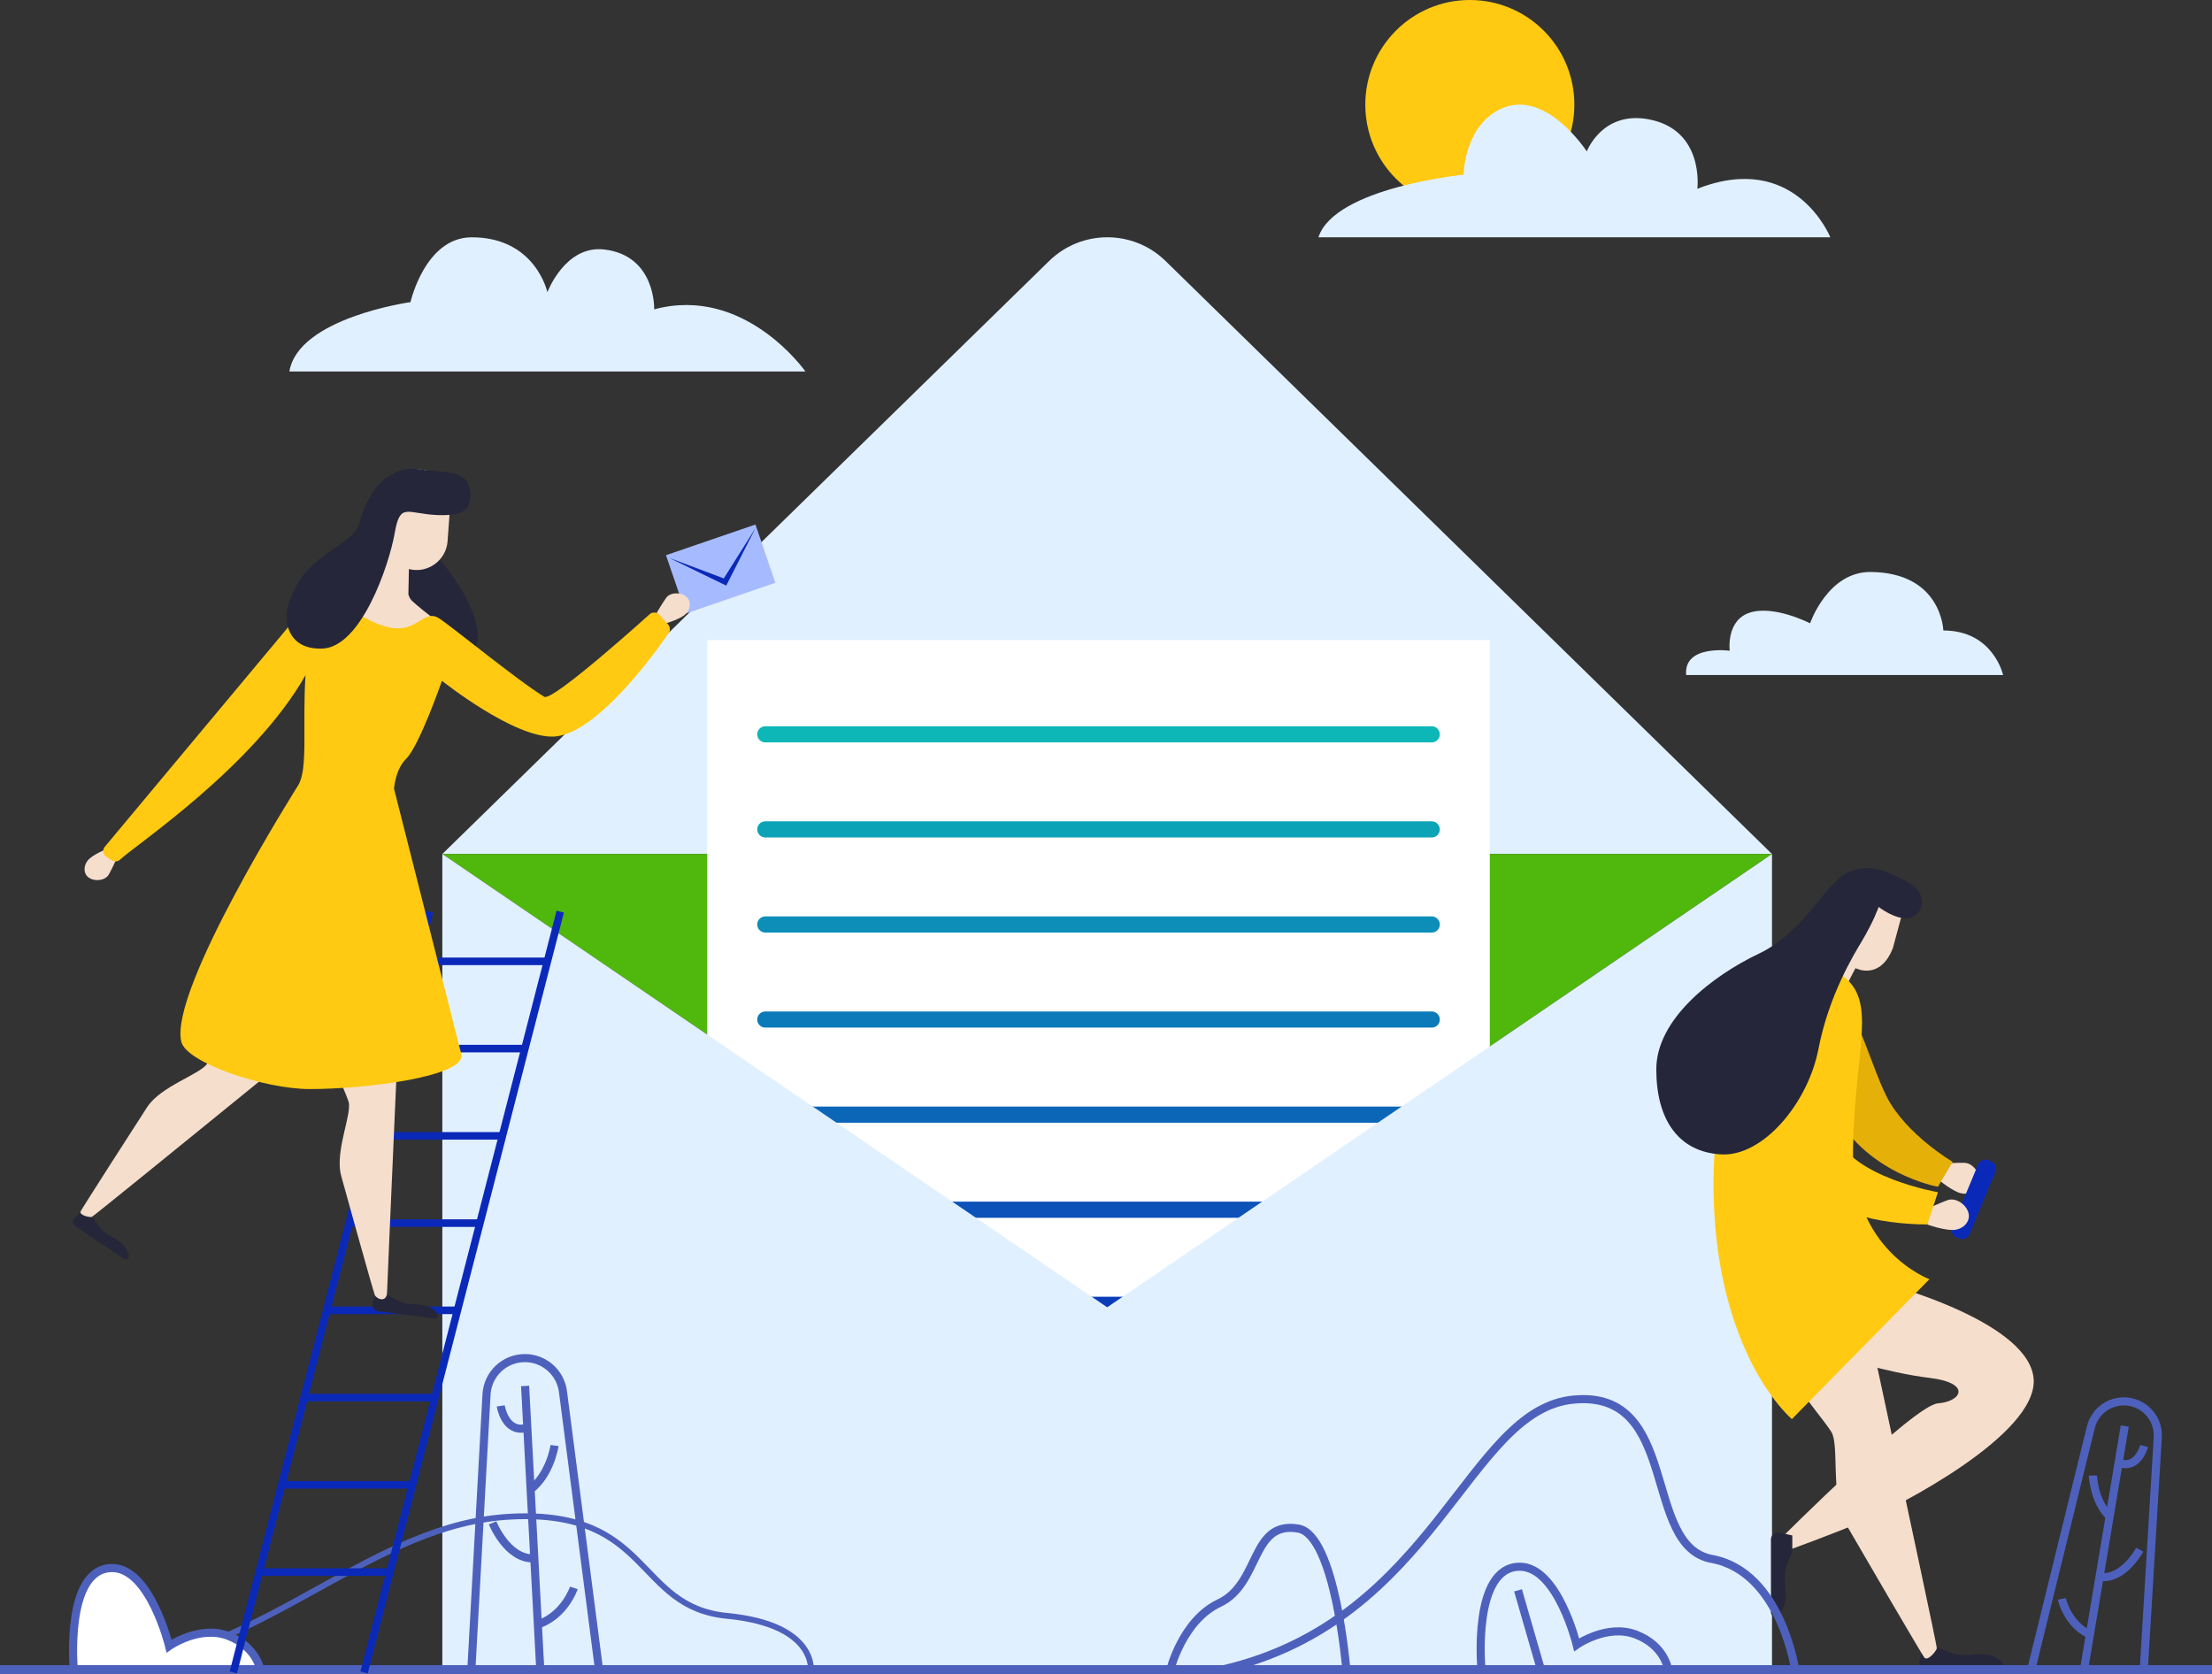 <svg width="292" height="221" viewBox="0 0 292 221" fill="none" xmlns="http://www.w3.org/2000/svg">
<rect x="0" y="0" width="292" height="221" fill="#333333" stroke="none"/>
<g clip-path="url(#clip0_5131_21951)">
<path d="M194.028 27.629C201.649 27.629 207.827 21.444 207.827 13.815C207.827 6.185 201.649 0 194.028 0C186.407 0 180.229 6.185 180.229 13.815C180.229 21.444 186.407 27.629 194.028 27.629Z" fill="#FFCA11"/>
<path d="M38.2 49.04H106.32C106.32 49.04 98.332 37.614 86.356 40.84C86.356 40.84 86.605 33.743 79.772 32.936C74.6 32.325 72.26 38.573 72.26 38.573C72.26 38.573 70.687 31.32 62.275 31.326C56.115 31.326 54.188 39.886 54.188 39.886C54.188 39.886 39.372 41.944 38.2 49.04Z" fill="#E1F0FF"/>
<path d="M222.585 89.113H264.424C264.424 89.113 263.141 83.231 256.535 83.231C256.535 83.231 256.331 75.594 246.944 75.507C241.272 75.455 238.944 82.284 238.944 82.284C238.944 82.284 234.253 79.86 231.031 80.86C227.809 81.859 228.338 85.904 228.338 85.904C228.338 85.904 222.219 85.068 222.585 89.113Z" fill="#E1F0FF"/>
<path d="M174.046 31.326H241.615C241.615 31.326 237.023 19.835 224.065 24.921C224.065 24.921 225.046 17.04 217.505 15.727C211.468 14.675 209.47 19.992 209.47 19.992C209.47 19.992 203.874 11.339 197.831 14.512C193.239 16.93 193.21 23.061 193.21 23.061C193.21 23.061 176.176 24.752 174.046 31.32V31.326Z" fill="#E1F0FF"/>
<path d="M233.917 112.738H58.391L138.488 34.458C142.766 30.279 149.593 30.279 153.866 34.458L233.917 112.738Z" fill="#E1F0FF"/>
<path d="M58.391 112.737L146.157 172.576L233.917 112.737H58.391Z" fill="#50B70D"/>
<path d="M196.664 84.504H93.356V196.718H196.664V84.504Z" fill="white"/>
<path d="M101.025 96.941H189" stroke="#0DB7B7" stroke-width="2.13" stroke-linecap="round" stroke-linejoin="round"/>
<path d="M101.025 109.489H189" stroke="#0DA3B7" stroke-width="2.13" stroke-linecap="round" stroke-linejoin="round"/>
<path d="M101.025 122.042H189" stroke="#0C8EB8" stroke-width="2.13" stroke-linecap="round" stroke-linejoin="round"/>
<path d="M101.025 134.59H189" stroke="#0C7AB8" stroke-width="2.13" stroke-linecap="round" stroke-linejoin="round"/>
<path d="M101.025 147.144H189" stroke="#0C66B8" stroke-width="2.13" stroke-linecap="round" stroke-linejoin="round"/>
<path d="M101.025 159.697H189" stroke="#0C52B8" stroke-width="2.13" stroke-linecap="round" stroke-linejoin="round"/>
<path d="M101.025 172.245H189" stroke="#0B3DB9" stroke-width="2.13" stroke-linecap="round" stroke-linejoin="round"/>
<path d="M101.025 184.798H189" stroke="#0B29B9" stroke-width="2.13" stroke-linecap="round" stroke-linejoin="round"/>
<path d="M146.157 172.576L58.391 112.737V220.564H233.917V112.737L146.157 172.576Z" fill="#E1F0FF"/>
<path d="M256.506 153.6C256.506 153.6 258.282 153.473 259.35 153.507C260.419 153.542 261.429 154.856 261.289 156.088C261.15 157.32 259.693 157.913 258.439 157.384C257.185 156.855 255.664 155.536 255.664 155.536L256.5 153.6H256.506Z" fill="#F6DECD"/>
<path d="M262.853 153.322L262.483 153.168C261.95 152.946 261.338 153.199 261.117 153.733L257.698 161.971C257.476 162.505 257.729 163.117 258.262 163.339L258.632 163.492C259.165 163.714 259.776 163.461 259.998 162.928L263.417 154.689C263.638 154.156 263.385 153.543 262.853 153.322Z" fill="#0B29B9"/>
<path d="M254.497 159.54C254.497 159.54 256.111 158.779 257.116 158.424C258.12 158.07 259.542 158.93 259.856 160.133C260.169 161.336 259.026 162.411 257.667 162.371C256.309 162.33 254.416 161.65 254.416 161.65L254.497 159.546V159.54Z" fill="#F6DECD"/>
<path d="M243.258 131.446C243.101 131.19 244.942 127.808 244.942 127.808C245.139 127.918 248.228 129.371 249.876 125.152L251.043 120.828C251.746 118.805 250.666 116.579 248.646 115.882C246.921 115.283 245.058 115.987 244.111 117.457C244.111 117.457 244.112 117.463 244.106 117.469C244.024 117.596 243.949 117.73 243.879 117.87C242.765 119.834 238.753 125.628 236.599 128.29C234.8 130.516 233.848 131.847 236.861 133.393C239.874 134.939 244.03 132.725 243.258 131.452V131.446Z" fill="#F6DECD"/>
<path d="M250.213 169.862C250.213 169.862 268.012 174.762 268.459 182.09C268.906 189.413 250.619 198.84 246.097 200.752C241.574 202.664 236.135 204.611 236.135 204.611L235.183 202.995C235.183 202.995 252.674 185.484 255.815 185.258C258.956 185.031 260.303 182.561 254.695 181.893C249.087 181.219 242.137 178.964 242.137 178.964L250.213 169.868V169.862Z" fill="#F6DECD"/>
<path d="M236.599 202.693V204.588C236.599 204.803 236.553 205.006 236.454 205.198C236.251 205.599 235.879 206.43 235.659 207.529C235.38 208.918 236.472 211.527 234.649 213.23C234.318 213.538 233.778 213.317 233.778 212.864V203.222C233.778 202.629 234.324 202.188 234.904 202.316L236.593 202.693H236.599Z" fill="#252639"/>
<path d="M253.754 217.501H255.647C255.861 217.501 256.065 217.548 256.256 217.647C256.657 217.85 257.487 218.222 258.584 218.443C259.972 218.722 262.578 217.629 264.279 219.454C264.587 219.786 264.366 220.326 263.913 220.326H254.282C253.69 220.326 253.249 219.78 253.377 219.199L253.754 217.507V217.501Z" fill="#252639"/>
<path d="M236.535 182.079C238.068 184.153 239.687 186.211 240.744 187.611C241.214 188.233 241.574 188.733 241.76 189.041C242.834 190.808 241.597 197.602 243.67 201.188C245.743 204.774 253.591 218.222 254.015 218.803C254.439 219.379 255.618 217.961 255.676 217.583C255.71 217.351 251.687 198.538 248.605 184.159C247.85 180.643 247.153 177.394 246.578 174.744C243.211 177.214 239.815 179.626 236.535 182.073V182.079Z" fill="#F6DECD"/>
<path d="M240.448 131.219C244.349 129.476 246.55 139.902 249.092 144.842C251.635 149.782 257.766 153.374 257.766 153.374L255.821 156.669C255.821 156.669 245.998 154.92 241.812 146.185C237.632 137.455 235.09 133.614 240.442 131.219H240.448Z" fill="#E5B007"/>
<path d="M243.037 128.686C236.738 124.373 226.666 136.537 226.219 154.496C225.772 172.46 232.048 183.148 236.535 187.344L254.7 168.868C254.7 168.868 244.384 165.073 244.61 151.706C244.837 138.333 247.972 132.062 243.043 128.686H243.037Z" fill="#FFCA11"/>
<path d="M238.103 133.643C231.235 135.102 226.381 161.418 254.416 161.644L255.821 157.384C255.821 157.384 244.442 155.42 242.364 149.811C240.709 145.348 243.647 132.463 238.103 133.643Z" fill="#FFCA11"/>
<path d="M247.989 119.724C247.989 119.724 250.265 121.514 252.059 121.182C253.853 120.851 254.747 118.015 251.833 116.44C248.918 114.871 246.637 113.912 243.798 115.243C240.959 116.574 238.3 122.972 232.175 125.896C226.045 128.813 218.643 134.538 218.643 141.163C218.643 147.789 221.557 152.055 227.165 152.392C232.773 152.729 238.695 145.545 240.048 138.472C241.406 131.399 244.756 125.954 245.702 124.373C247.403 121.525 247.989 119.729 247.989 119.729V119.724Z" fill="#252639"/>
<path d="M237.046 220.82C237.046 220.82 235.258 207.511 225.975 205.796C216.692 204.082 221.876 183.473 207.758 184.757C193.639 186.042 189.645 213.834 161.378 220.395" stroke="#4D61BC" stroke-width="1.07" stroke-miterlimit="10"/>
<path d="M268.134 220.419L276.006 188.413C276.546 186.222 278.624 184.769 280.865 185.025C283.234 185.292 284.981 187.367 284.842 189.744L282.99 220.477L268.128 220.419H268.134Z" stroke="#4D61BC" stroke-width="1.07" stroke-miterlimit="10"/>
<path d="M280.482 188.25L275.1 220.442" stroke="#4D61BC" stroke-width="1.07" stroke-miterlimit="10"/>
<path d="M276.279 194.789C276.279 194.789 276.389 198.165 278.485 200.188" stroke="#4D61BC" stroke-width="1.07" stroke-miterlimit="10"/>
<path d="M282.462 204.576C282.462 204.576 280.343 208.516 277.335 208.179" stroke="#4D61BC" stroke-width="1.07" stroke-miterlimit="10"/>
<path d="M272.174 211.067C272.174 211.067 272.871 214.368 275.878 215.787" stroke="#4D61BC" stroke-width="1.07" stroke-miterlimit="10"/>
<path d="M283.048 190.889C283.048 190.889 282.229 193.905 279.924 193.167" stroke="#4D61BC" stroke-width="1.07" stroke-miterlimit="10"/>
<path d="M195.567 220.39C195.567 220.39 194.284 206.865 200.594 206.825C205.622 206.79 208.135 217.129 208.135 217.129C208.135 217.129 212.159 214.305 215.978 215.787C219.798 217.269 220.199 220.395 220.199 220.395H195.561L195.567 220.39Z" stroke="#4D61BC" stroke-width="1.07" stroke-miterlimit="10"/>
<path d="M200.391 209.94L203.41 220.39" stroke="#4D61BC" stroke-width="1.07" stroke-miterlimit="10"/>
<path d="M154.481 220.454C154.481 220.454 156.072 213.927 160.937 211.631C166.417 209.051 165.076 200.728 171.375 201.786C176.281 202.611 177.732 220.454 177.732 220.454H154.487H154.481Z" stroke="#4D61BC" stroke-width="1.07" stroke-miterlimit="10"/>
<path d="M107.034 220.82C107.034 220.82 108.132 214.485 95.975 213.311C83.813 212.131 86.059 199.322 67.558 200.205C49.056 201.089 35.814 217.914 13.672 220.564" stroke="#4D61BC" stroke-width="0.77" stroke-miterlimit="10"/>
<path d="M79.104 220.622L74.315 183.705C73.984 181.177 71.836 179.283 69.287 179.283C66.594 179.283 64.376 181.387 64.225 184.077L62.21 220.622H79.104Z" stroke="#4D61BC" stroke-width="1.07" stroke-miterlimit="10"/>
<path d="M69.316 182.961L71.331 220.622" stroke="#4D61BC" stroke-width="1.07" stroke-miterlimit="10"/>
<path d="M73.206 190.825C73.206 190.825 72.654 194.603 70.048 196.608" stroke="#4D61BC" stroke-width="1.07" stroke-miterlimit="10"/>
<path d="M65.026 201.03C65.026 201.03 66.901 205.72 70.32 205.72" stroke="#4D61BC" stroke-width="1.07" stroke-miterlimit="10"/>
<path d="M75.755 209.62C75.755 209.62 74.559 213.235 71 214.45" stroke="#4D61BC" stroke-width="1.07" stroke-miterlimit="10"/>
<path d="M66.1 185.594C66.1 185.594 66.634 189.081 69.316 188.547" stroke="#4D61BC" stroke-width="1.07" stroke-miterlimit="10"/>
<path d="M9.753 220.564C9.753 220.564 8.47 207.04 14.781 206.999C19.808 206.964 22.322 217.303 22.322 217.303C22.322 217.303 26.345 214.479 30.165 215.961C33.985 217.443 34.386 220.57 34.386 220.57H9.753V220.564Z" fill="white" stroke="#4D61BC" stroke-width="1.07" stroke-miterlimit="10"/>
<path d="M292 220.564H0" stroke="#4D61BC" stroke-width="1.5" stroke-miterlimit="10"/>
<path d="M73.955 120.345L48.062 220.779" stroke="#0B29B9" stroke-miterlimit="10"/>
<path d="M56.695 120.345L30.803 220.779" stroke="#0B29B9" stroke-miterlimit="10"/>
<path d="M55 126.907H72.265" stroke="#0B29B9" stroke-miterlimit="10"/>
<path d="M52.028 138.426H69.276" stroke="#0B29B9" stroke-miterlimit="10"/>
<path d="M49.05 149.945H66.286" stroke="#0B29B9" stroke-miterlimit="10"/>
<path d="M46.077 161.464H63.296" stroke="#0B29B9" stroke-miterlimit="10"/>
<path d="M43.099 172.977H60.312" stroke="#0B29B9" stroke-miterlimit="10"/>
<path d="M40.127 184.496H57.322" stroke="#0B29B9" stroke-miterlimit="10"/>
<path d="M37.148 196.015H54.332" stroke="#0B29B9" stroke-miterlimit="10"/>
<path d="M34.176 207.534H51.349" stroke="#0B29B9" stroke-miterlimit="10"/>
<path d="M62.135 65.302C62.315 67.161 59.459 67.684 59.459 67.684L58.077 73.891C58.077 73.891 64.364 81.017 62.814 85.567C61.264 90.112 38.373 88.694 38.037 82.783C37.514 73.63 46.449 72.601 47.401 69.143C48.962 63.453 52.057 61.512 55.662 61.995C59.267 62.477 61.81 61.896 62.135 65.302Z" fill="#252639"/>
<path d="M54.397 79.326C54.17 79.111 54.013 78.808 53.909 78.471L53.979 75.118C54.211 75.176 54.449 75.222 54.699 75.24C56.945 75.403 58.919 73.7 59.081 71.451L59.453 66.394C59.616 64.145 57.915 62.169 55.668 62.006C53.752 61.867 52.04 63.087 51.471 64.848C51.471 64.848 51.471 64.854 51.471 64.86C51.424 65.011 51.378 65.168 51.349 65.331C50.745 67.632 48.028 77.483 45.503 78.326C42.641 79.285 39.912 80.715 39.912 80.715C39.912 80.715 44.928 82.301 48.417 83.057C51.906 83.812 59.935 83.754 59.935 83.754C59.935 83.754 55.54 80.418 54.408 79.337L54.397 79.326Z" fill="#F6DECD"/>
<path d="M90.548 80.985L102.355 76.934L99.722 69.242L87.914 73.294L90.548 80.985Z" fill="#A6BBFF"/>
<path d="M99.725 69.719L95.545 76.356L88.311 73.636L95.87 77.309L99.725 69.719Z" fill="#0B29B9"/>
<path d="M86.692 80.9C86.692 80.9 87.429 79.628 87.946 78.913C88.463 78.198 89.833 78.117 90.605 78.785C91.377 79.453 91.11 80.72 90.169 81.331C89.229 81.941 87.621 82.365 87.621 82.365L86.692 80.9Z" fill="#F6DECD"/>
<path d="M10.873 159.79L12.133 160.633C12.273 160.726 12.389 160.848 12.476 160.999C12.65 161.313 13.039 161.929 13.666 162.562C14.461 163.364 16.679 163.8 16.998 165.765C17.056 166.119 16.667 166.381 16.371 166.177L9.974 161.9C9.579 161.638 9.532 161.074 9.875 160.749L10.873 159.79Z" fill="#252639"/>
<path d="M30.426 134.143C29.503 135.985 28.632 137.885 28.017 139.147C27.744 139.704 27.523 140.14 27.367 140.39C26.502 141.797 21.224 143.372 19.425 146.15C17.625 148.928 10.908 159.389 10.653 159.901C10.397 160.412 11.831 160.737 12.122 160.644C12.302 160.586 24.214 150.904 33.317 143.5C35.541 141.686 37.602 140.013 39.279 138.647C36.307 137.141 33.358 135.596 30.432 134.143H30.426Z" fill="#F6DECD"/>
<path d="M49.589 170.792L51.087 170.983C51.255 171.007 51.412 171.065 51.557 171.158C51.853 171.361 52.475 171.739 53.322 172.024C54.39 172.384 56.568 171.78 57.734 173.395C57.943 173.686 57.717 174.093 57.357 174.046L49.938 173.11C49.357 173.035 48.997 172.448 49.195 171.902L49.589 170.797V170.792Z" fill="#252639"/>
<path d="M43.389 139.019C44.492 141.785 45.746 144.557 46.019 145.458C46.089 145.696 46.094 146.016 46.06 146.388C45.862 148.504 44.295 152.514 45.038 155.228C45.914 158.418 49.258 170.397 49.467 170.931C49.676 171.466 50.942 171.995 51.087 170.763C51.087 170.763 51.656 157.233 52.161 146.039C52.341 142.052 52.509 138.286 52.637 135.392C49.537 136.613 46.425 137.792 43.395 139.019H43.389Z" fill="#F6DECD"/>
<path d="M15.396 113.342C15.396 113.342 14.798 114.684 14.357 115.452C13.915 116.219 12.569 116.44 11.727 115.858C10.885 115.277 11.024 113.987 11.895 113.278C12.766 112.569 14.316 111.982 14.316 111.982L15.396 113.342Z" fill="#F6DECD"/>
<path d="M39.273 101.957L39.384 101.974C39.349 101.974 39.314 101.974 39.273 101.957Z" fill="#6276EF"/>
<path d="M88.19 82.435L87.069 81.174C86.744 80.813 86.199 80.755 85.81 81.04C85.81 81.04 72.962 92.658 71.853 91.984C68.225 89.781 59.436 82.528 57.915 81.598C55.929 80.377 55.064 83.568 51.477 82.841C47.732 82.086 44.522 78.831 44.522 78.831C43.999 78.552 43.535 78.698 43.233 78.773C41.561 78.913 39.993 80.453 39.993 80.453L13.811 111.813C13.498 112.226 13.602 112.813 14.037 113.098L14.769 113.569C15.111 113.789 15.564 113.749 15.86 113.47C17.794 111.622 33.468 101.23 40.33 89.13C39.901 95.767 40.696 101.486 39.367 103.659C39.367 103.659 22.252 130.702 23.936 137.531C24.621 140.315 34.919 143.761 40.841 143.767C48.353 143.778 61.706 142.081 60.887 139.129L52.016 104.124C52.016 104.124 52.173 101.59 53.601 100.184C55.372 98.441 58.339 89.868 58.339 89.868C58.339 89.868 67.888 97.505 73.142 97.232C79.343 96.912 88.19 83.684 88.19 83.684C88.509 83.33 88.509 82.789 88.19 82.429V82.435Z" fill="#FFCA11"/>
<path d="M61.903 66.481C61.903 66.481 61.967 68.161 57.816 67.998C53.665 67.836 52.829 66.226 52.097 70.404C51.366 74.583 47.697 85.434 42.547 85.62C37.398 85.806 37.119 80.936 38.664 78.332C40.208 75.728 47.203 74.176 48.753 70.556C50.303 66.935 49.816 61.861 54.216 61.931C58.617 62.001 61.908 63.326 61.908 66.481H61.903Z" fill="#252639"/>
</g>
<defs>
<clipPath id="clip0_5131_21951">
<rect width="292" height="221" fill="white"/>
</clipPath>
</defs>
</svg>
